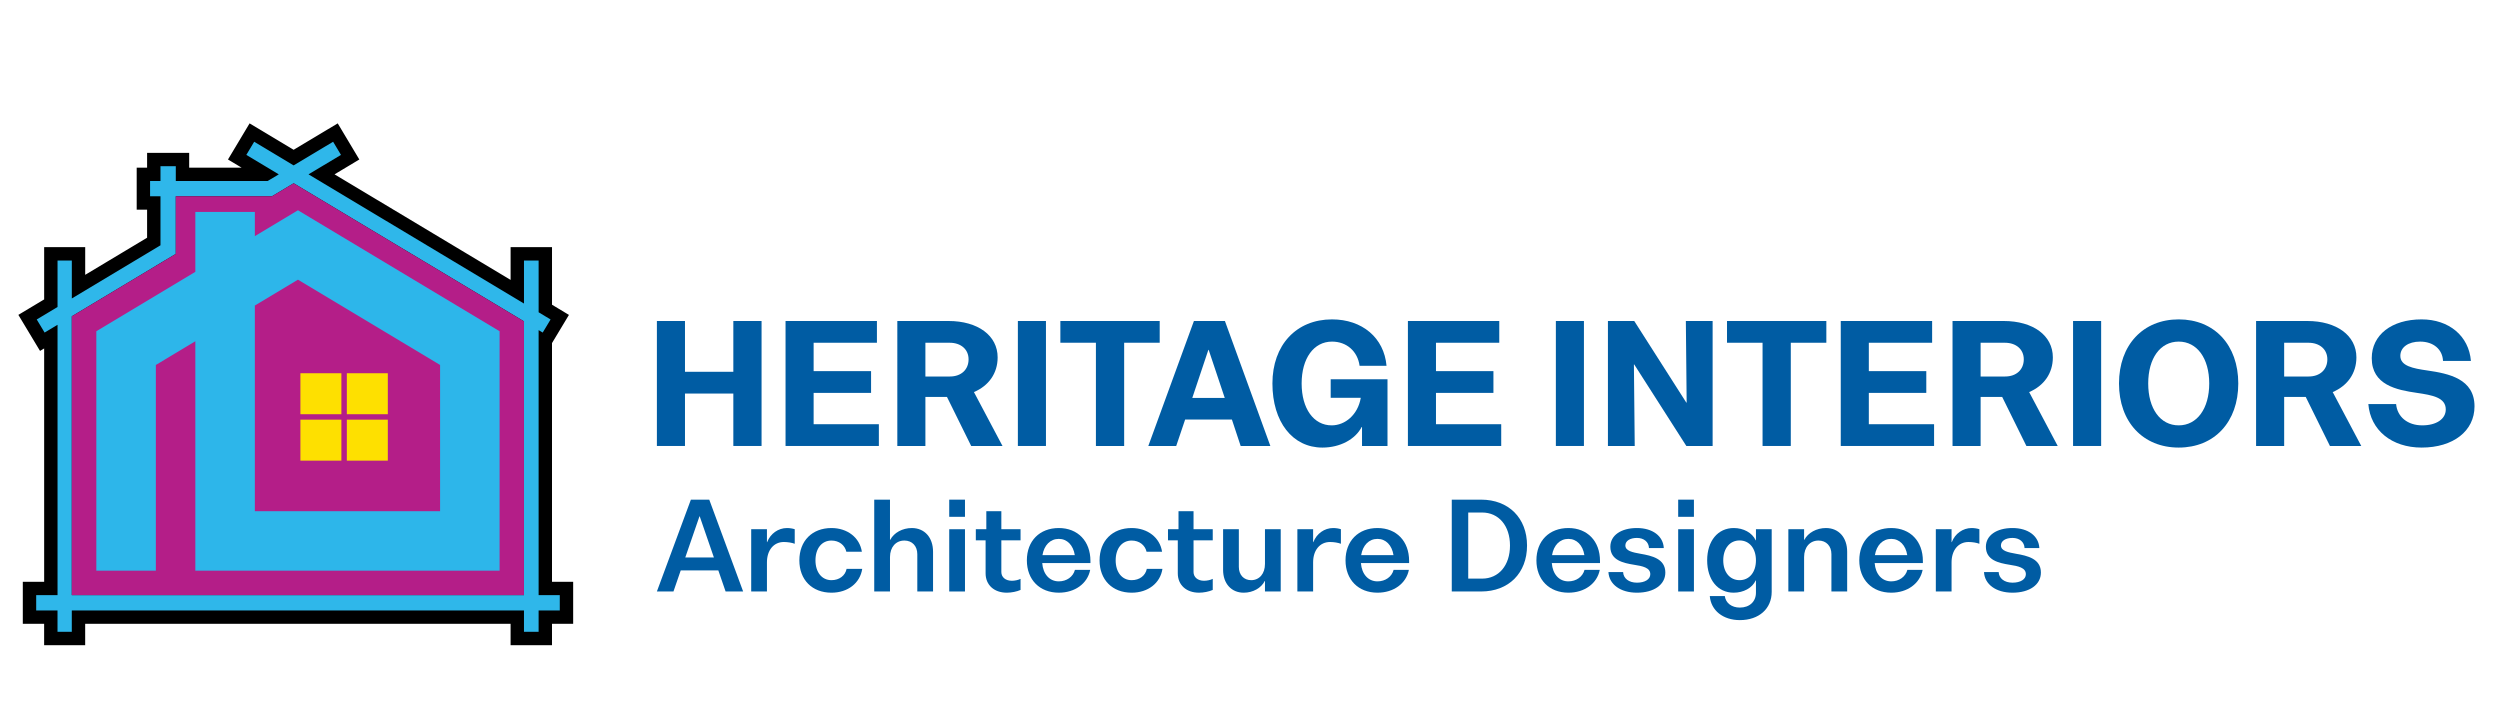 <?xml version="1.0" encoding="utf-8"?>
<!-- Generator: Adobe Illustrator 16.0.0, SVG Export Plug-In . SVG Version: 6.00 Build 0)  -->
<!DOCTYPE svg PUBLIC "-//W3C//DTD SVG 1.1//EN" "http://www.w3.org/Graphics/SVG/1.1/DTD/svg11.dtd">
<svg version="1.1" id="Layer_1" xmlns="http://www.w3.org/2000/svg" xmlns:xlink="http://www.w3.org/1999/xlink" x="0px" y="0px"
	 width="467px" height="134.661px" viewBox="0 0 467 134.661" enable-background="new 0 0 467 134.661" xml:space="preserve">
<g>
	<path stroke="#000000" stroke-width="5" stroke-miterlimit="10" d="M100.614,111.177V61.668l0.764,0.455l1.47-2.446l-2.233-1.344
		v-9.667h-2.735v8.033L57.632,32.568l6.062-3.635l-1.469-2.456l-7.376,4.418l-7.367-4.418l-1.469,2.456l6.062,3.635l-2.088,1.248
		h-17.15v-2.765h-2.862v2.765h-1.943v2.852h1.943v9.155l-16.561,9.929v-7.086h-2.668v8.681l-3.887,2.33l1.47,2.446l2.417-1.45
		v50.504H6.76v2.852h3.983v3.993h2.668v-3.993h84.467v3.993h2.735v-3.993h3.954v-2.852H100.614z M97.879,111.177H13.412V59.078
		l16.967-10.181l2.456-1.469v-10.76h17.962l4.061-2.437l0.078,0.048l42.944,25.746V111.177z"/>
	<path fill="#2FB7EA" d="M100.614,111.177V61.668l0.764,0.455l1.47-2.446l-2.233-1.344v-9.667h-2.735v8.033L57.632,32.568
		l6.062-3.635l-1.469-2.456l-7.376,4.418l-7.367-4.418l-1.469,2.456l6.062,3.635l-2.088,1.248h-17.15v-2.765h-2.862v2.765h-1.943
		v2.852h1.943v9.155l-16.561,9.929v-7.086h-2.668v8.681l-3.887,2.33l1.47,2.446l2.417-1.45v50.504H6.76v2.852h3.983v3.993h2.668
		v-3.993h84.467v3.993h2.735v-3.993h3.954v-2.852H100.614z M97.879,111.177H13.412V59.078l16.967-10.181l2.456-1.469v-10.76h17.962
		l4.061-2.437l0.078,0.048l42.944,25.746V111.177z"/>
	<polygon fill="#B41E88" points="97.879,60.025 97.879,111.177 13.412,111.177 13.412,59.078 30.379,48.897 32.834,47.428 
		32.834,36.668 50.796,36.668 54.857,34.231 54.935,34.279 	"/>
	<path fill="#2DB6EA" d="M93.296,61.861L57.139,40.168l-1.479-0.89l-1.479,0.89l-6.574,3.944v-4.524H36.488v11.195L18.023,61.861
		l-0.029,0.02v44.722h11.118V68.175l7.376-4.428v42.857h56.836V61.881L93.296,61.861z M82.207,95.486H47.606v-38.41l8.054-4.834
		l26.547,15.933V95.486z"/>
	<g>
		<rect x="56.116" y="69.722" fill="#FEE000" width="7.654" height="7.654"/>
		<rect x="64.79" y="69.722" fill="#FEE000" width="7.654" height="7.654"/>
		<rect x="56.116" y="78.393" fill="#FEE000" width="7.654" height="7.654"/>
		<rect x="64.79" y="78.393" fill="#FEE000" width="7.654" height="7.654"/>
	</g>
</g>
<g>
	<g>
		<g>
			<path fill="#005CA3" d="M142.26,59.962v23.345h-5.273v-9.792h-9.033v9.792h-5.247V59.962h5.247v9.488h9.033v-9.488H142.26z"/>
			<path fill="#005CA3" d="M164.171,79.244v4.063H146.74V59.962h17.069v4.063h-11.824v5.303h10.731v4.064h-10.731v5.851H164.171z"/>
			<path fill="#005CA3" d="M176.897,74.152h-4.032v9.155h-5.245V59.962h9.55c5.519,0,9.188,2.727,9.188,6.792
				c0,3-1.669,5.305-4.427,6.486l5.335,10.067h-5.85L176.897,74.152z M172.865,70.33h4.578c2.093,0,3.486-1.271,3.486-3.212
				c0-1.85-1.423-3.092-3.518-3.092h-4.547V70.33z"/>
			<path fill="#005CA3" d="M190.138,59.962h5.246v23.345h-5.246V59.962z"/>
			<path fill="#005CA3" d="M216.633,64.025h-6.64v19.282h-5.276V64.025h-6.641v-4.063h18.557V64.025z"/>
			<path fill="#005CA3" d="M230.118,78.364h-8.732l-1.668,4.943h-5.213l8.52-23.345h5.789l8.488,23.345h-5.546L230.118,78.364z
				 M228.783,74.333l-3.002-8.974h-0.061l-3.002,8.974H228.783z"/>
			<path fill="#005CA3" d="M259.184,70.846v12.461h-4.759v-3.548h-0.061c-1.184,2.306-4.032,3.849-7.337,3.849
				c-5.579,0-9.338-4.788-9.338-11.973c0-7.187,4.457-11.975,11.128-11.975c5.667,0,9.73,3.455,10.186,8.667h-5.032
				c-0.365-2.697-2.397-4.516-5.153-4.516c-3.428,0-5.672,3.154-5.672,7.824c0,4.697,2.244,7.822,5.609,7.822
				c2.517,0,4.881-1.972,5.428-5.095v-0.058h-5.61v-3.458H259.184z"/>
			<path fill="#005CA3" d="M280.428,79.244v4.063h-17.431V59.962h17.067v4.063H268.24v5.303h10.733v4.064H268.24v5.851H280.428z"/>
			<path fill="#005CA3" d="M290.635,59.962h5.243v23.345h-5.243V59.962z"/>
			<path fill="#005CA3" d="M319.918,59.962v23.345h-4.911l-9.731-15.221h-0.063l0.153,15.221h-5.005V59.962h4.915l9.731,15.25h0.06
				l-0.15-15.25H319.918z"/>
			<path fill="#005CA3" d="M341.161,64.025h-6.641v19.282h-5.274V64.025h-6.641v-4.063h18.556V64.025z"/>
			<path fill="#005CA3" d="M361.286,79.244v4.063h-17.433V59.962h17.069v4.063h-11.825v5.303h10.735v4.064h-10.735v5.851H361.286z"
				/>
			<path fill="#005CA3" d="M374.011,74.152h-4.03v9.155h-5.248V59.962h9.552c5.517,0,9.187,2.727,9.187,6.792
				c0,3-1.669,5.305-4.426,6.486l5.333,10.067h-5.85L374.011,74.152z M369.98,70.33h4.577c2.089,0,3.485-1.271,3.485-3.212
				c0-1.85-1.424-3.092-3.518-3.092h-4.545V70.33z"/>
			<path fill="#005CA3" d="M387.249,59.962h5.245v23.345h-5.245V59.962z"/>
			<path fill="#005CA3" d="M395.829,71.635c0-7.187,4.485-11.975,11.154-11.975c6.67,0,11.127,4.788,11.127,11.975
				c0,7.186-4.457,11.973-11.127,11.973C400.314,83.608,395.829,78.821,395.829,71.635z M412.684,71.635
				c0-4.698-2.273-7.824-5.7-7.824c-3.456,0-5.699,3.125-5.699,7.824c0,4.697,2.243,7.822,5.699,7.822
				C410.41,79.458,412.684,76.332,412.684,71.635z"/>
			<path fill="#005CA3" d="M430.715,74.152h-4.032v9.155h-5.246V59.962h9.552c5.516,0,9.186,2.727,9.186,6.792
				c0,3-1.67,5.305-4.426,6.486l5.335,10.067h-5.851L430.715,74.152z M426.683,70.33h4.576c2.096,0,3.49-1.271,3.49-3.212
				c0-1.85-1.426-3.092-3.519-3.092h-4.548V70.33z"/>
			<path fill="#005CA3" d="M442.406,75.483h5.188c0.211,2.366,2.12,3.974,4.88,3.974c2.639,0,4.396-1.182,4.396-2.973
				c0-2.243-2.515-2.666-5.365-3.092c-3.821-0.547-8.462-1.485-8.462-6.487c0-4.365,3.733-7.245,9.31-7.245
				c5.124,0,8.825,3.09,9.216,7.76h-5.214c-0.09-2.153-1.788-3.609-4.276-3.609c-2.211,0-3.696,1.061-3.696,2.667
				c0,1.88,2.333,2.338,5.061,2.729c3.976,0.577,8.794,1.546,8.794,6.701c0,4.609-3.971,7.699-9.884,7.699
				C446.776,83.608,442.801,80.364,442.406,75.483z"/>
		</g>
	</g>
	<g>
		<g>
			<path fill="#005CA3" d="M134.182,106.547h-7.02l-1.359,3.942h-3.097l6.351-17.155h3.431l6.329,17.155h-3.276L134.182,106.547z
				 M133.357,104.139l-2.652-7.687h-0.045l-2.651,7.687H133.357z"/>
			<path fill="#005CA3" d="M148.456,98.86v2.717c-0.513-0.2-1.315-0.332-2.028-0.332c-1.894,0-3.163,1.516-3.163,3.808v5.437h-2.941
				V98.86h2.941v2.406h0.043c0.604-1.584,2.073-2.629,3.7-2.629C147.498,98.637,148.076,98.723,148.456,98.86z"/>
			<path fill="#005CA3" d="M149.32,104.676c0-3.634,2.384-6.039,5.994-6.039c2.986,0,5.282,1.785,5.684,4.433H158.1
				c-0.288-1.27-1.383-2.094-2.785-2.094c-1.805,0-2.985,1.469-2.985,3.7c0,2.205,1.181,3.7,2.985,3.7
				c1.471,0,2.586-0.849,2.83-2.117h2.92c-0.401,2.673-2.697,4.456-5.75,4.456C151.704,110.715,149.32,108.305,149.32,104.676z"/>
			<path fill="#005CA3" d="M174.293,103.07v7.419h-2.941v-6.974c0-1.513-0.959-2.54-2.407-2.54c-1.604,0-2.695,1.223-2.695,3.099
				v6.414h-2.943V93.334h2.943v7.509h0.044c0.69-1.337,2.295-2.206,4.032-2.206C172.709,98.637,174.293,100.397,174.293,103.07z"/>
			<path fill="#005CA3" d="M177.316,93.334h2.942v3.207h-2.942V93.334z M177.316,98.86h2.942v11.629h-2.942V98.86z"/>
			<path fill="#005CA3" d="M187.051,100.933v5.923c0,0.962,0.779,1.63,1.963,1.63c0.533,0,1.2-0.134,1.625-0.356v2.071
				c-0.689,0.31-1.715,0.514-2.563,0.514c-2.385,0-3.966-1.448-3.966-3.612v-6.169h-1.826V98.86h1.961v-3.365h2.807v3.365h3.588
				v2.073H187.051z"/>
			<path fill="#005CA3" d="M203.692,105.187h-9.002c0.155,2.074,1.359,3.412,3.098,3.412c1.448,0,2.672-0.848,3.006-2.142h2.853
				c-0.511,2.563-2.853,4.258-5.858,4.258c-3.588,0-5.972-2.43-5.972-6.039c0-3.634,2.384-6.039,5.972-6.039
				c3.542,0,5.904,2.452,5.904,6.149V105.187z M194.733,103.695h6.038c-0.288-1.849-1.426-3.032-2.983-3.032
				C196.182,100.663,195.045,101.847,194.733,103.695z"/>
			<path fill="#005CA3" d="M205.4,104.676c0-3.634,2.384-6.039,5.995-6.039c2.984,0,5.28,1.785,5.68,4.433h-2.894
				c-0.293-1.27-1.384-2.094-2.786-2.094c-1.808,0-2.988,1.469-2.988,3.7c0,2.205,1.181,3.7,2.988,3.7
				c1.469,0,2.583-0.849,2.828-2.117h2.921c-0.4,2.673-2.698,4.456-5.749,4.456C207.784,110.715,205.4,108.305,205.4,104.676z"/>
			<path fill="#005CA3" d="M222.953,100.933v5.923c0,0.962,0.781,1.63,1.96,1.63c0.534,0,1.204-0.134,1.628-0.356v2.071
				c-0.692,0.31-1.716,0.514-2.563,0.514c-2.385,0-3.967-1.448-3.967-3.612v-6.169h-1.83V98.86h1.964v-3.365h2.808v3.365h3.588
				v2.073H222.953z"/>
			<path fill="#005CA3" d="M239.238,98.86v11.629h-2.942v-1.958h-0.045c-0.646,1.313-2.205,2.184-3.921,2.184
				c-2.319,0-3.856-1.716-3.856-4.258V98.86h2.942v7.041c0,1.493,0.935,2.475,2.295,2.475c1.56,0,2.585-1.229,2.585-3.031V98.86
				H239.238z"/>
			<path fill="#005CA3" d="M250.482,98.86v2.717c-0.512-0.2-1.313-0.332-2.027-0.332c-1.895,0-3.165,1.516-3.165,3.808v5.437h-2.941
				V98.86h2.941v2.406h0.045c0.602-1.584,2.072-2.629,3.697-2.629C249.524,98.637,250.104,98.723,250.482,98.86z"/>
			<path fill="#005CA3" d="M263.223,105.187h-9.002c0.157,2.074,1.36,3.412,3.097,3.412c1.45,0,2.675-0.848,3.008-2.142h2.854
				c-0.513,2.563-2.854,4.258-5.862,4.258c-3.586,0-5.972-2.43-5.972-6.039c0-3.634,2.386-6.039,5.972-6.039
				c3.544,0,5.905,2.452,5.905,6.149V105.187z M254.266,103.695h6.038c-0.288-1.849-1.426-3.032-2.986-3.032
				C255.715,100.663,254.578,101.847,254.266,103.695z"/>
			<path fill="#005CA3" d="M271.19,93.334h5.482c5.146,0,8.579,3.43,8.579,8.577c0,5.148-3.433,8.578-8.579,8.578h-5.482V93.334z
				 M276.852,108.086c3.118,0,5.214-2.474,5.214-6.175c0-3.696-2.096-6.173-5.214-6.173h-2.586v12.348H276.852z"/>
			<path fill="#005CA3" d="M298.88,105.187h-9.002c0.157,2.074,1.359,3.412,3.098,3.412c1.448,0,2.674-0.848,3.009-2.142h2.854
				c-0.515,2.563-2.854,4.258-5.862,4.258c-3.587,0-5.974-2.43-5.974-6.039c0-3.634,2.387-6.039,5.974-6.039
				c3.544,0,5.904,2.452,5.904,6.149V105.187z M289.922,103.695h6.039c-0.29-1.849-1.428-3.032-2.985-3.032
				C291.37,100.663,290.234,101.847,289.922,103.695z"/>
			<path fill="#005CA3" d="M300.455,106.856h2.742c0.043,1.183,1.068,1.987,2.584,1.987c1.492,0,2.494-0.624,2.494-1.583
				c0-1.227-1.446-1.515-3.028-1.761c-2.05-0.333-4.434-0.848-4.434-3.365c0-2.119,1.983-3.498,4.968-3.498
				c2.917,0,4.903,1.49,5.016,3.744h-2.767c-0.043-1.136-0.933-1.896-2.249-1.896c-1.292,0-2.162,0.557-2.162,1.407
				c0,1.023,1.34,1.29,2.853,1.559c2.071,0.358,4.614,0.913,4.614,3.499c0,2.271-2.117,3.766-5.305,3.766
				C302.685,110.715,300.568,109.154,300.455,106.856z"/>
			<path fill="#005CA3" d="M313.485,93.334h2.941v3.207h-2.941V93.334z M313.485,98.86h2.941v11.629h-2.941V98.86z"/>
			<path fill="#005CA3" d="M330.953,98.86v11.696c0,3.164-2.386,5.281-5.95,5.281c-3.142,0-5.395-1.802-5.616-4.498h2.808
				c0.154,1.292,1.27,2.157,2.809,2.157c1.803,0,3.007-1.111,3.007-2.782v-2.297h-0.043c-0.646,1.427-2.296,2.297-4.123,2.297
				c-2.964,0-4.947-2.41-4.947-6.039c0-3.634,2.004-6.039,4.969-6.039c1.806,0,3.434,0.869,4.102,2.296h0.043V98.86H330.953z
				 M328.01,104.676c0-2.23-1.225-3.721-3.051-3.721c-1.831,0-3.056,1.491-3.056,3.721c0,2.205,1.225,3.7,3.056,3.7
				C326.785,108.376,328.01,106.881,328.01,104.676z"/>
			<path fill="#005CA3" d="M345.05,103.07v7.419h-2.942v-6.974c0-1.513-0.956-2.54-2.405-2.54c-1.605,0-2.698,1.223-2.698,3.099
				v6.414h-2.941V98.86h2.941v1.982h0.043c0.695-1.337,2.298-2.206,4.037-2.206C343.467,98.637,345.05,100.397,345.05,103.07z"/>
			<path fill="#005CA3" d="M359.194,105.187h-9.007c0.159,2.074,1.363,3.412,3.1,3.412c1.446,0,2.676-0.848,3.008-2.142h2.853
				c-0.513,2.563-2.853,4.258-5.86,4.258c-3.587,0-5.972-2.43-5.972-6.039c0-3.634,2.385-6.039,5.972-6.039
				c3.541,0,5.907,2.452,5.907,6.149V105.187z M350.234,103.695h6.038c-0.288-1.849-1.427-3.032-2.985-3.032
				C351.683,100.663,350.547,101.847,350.234,103.695z"/>
			<path fill="#005CA3" d="M369.748,98.86v2.717c-0.512-0.2-1.318-0.332-2.028-0.332c-1.896,0-3.168,1.516-3.168,3.808v5.437h-2.939
				V98.86h2.939v2.406h0.047c0.601-1.584,2.074-2.629,3.697-2.629C368.786,98.637,369.37,98.723,369.748,98.86z"/>
			<path fill="#005CA3" d="M370.612,106.856h2.739c0.045,1.183,1.068,1.987,2.587,1.987c1.491,0,2.494-0.624,2.494-1.583
				c0-1.227-1.447-1.515-3.031-1.761c-2.05-0.333-4.437-0.848-4.437-3.365c0-2.119,1.986-3.498,4.974-3.498
				c2.917,0,4.903,1.49,5.012,3.744h-2.763c-0.044-1.136-0.936-1.896-2.249-1.896c-1.294,0-2.162,0.557-2.162,1.407
				c0,1.023,1.333,1.29,2.851,1.559c2.072,0.358,4.614,0.913,4.614,3.499c0,2.271-2.119,3.766-5.303,3.766
				C372.841,110.715,370.723,109.154,370.612,106.856z"/>
		</g>
	</g>
</g>
</svg>
